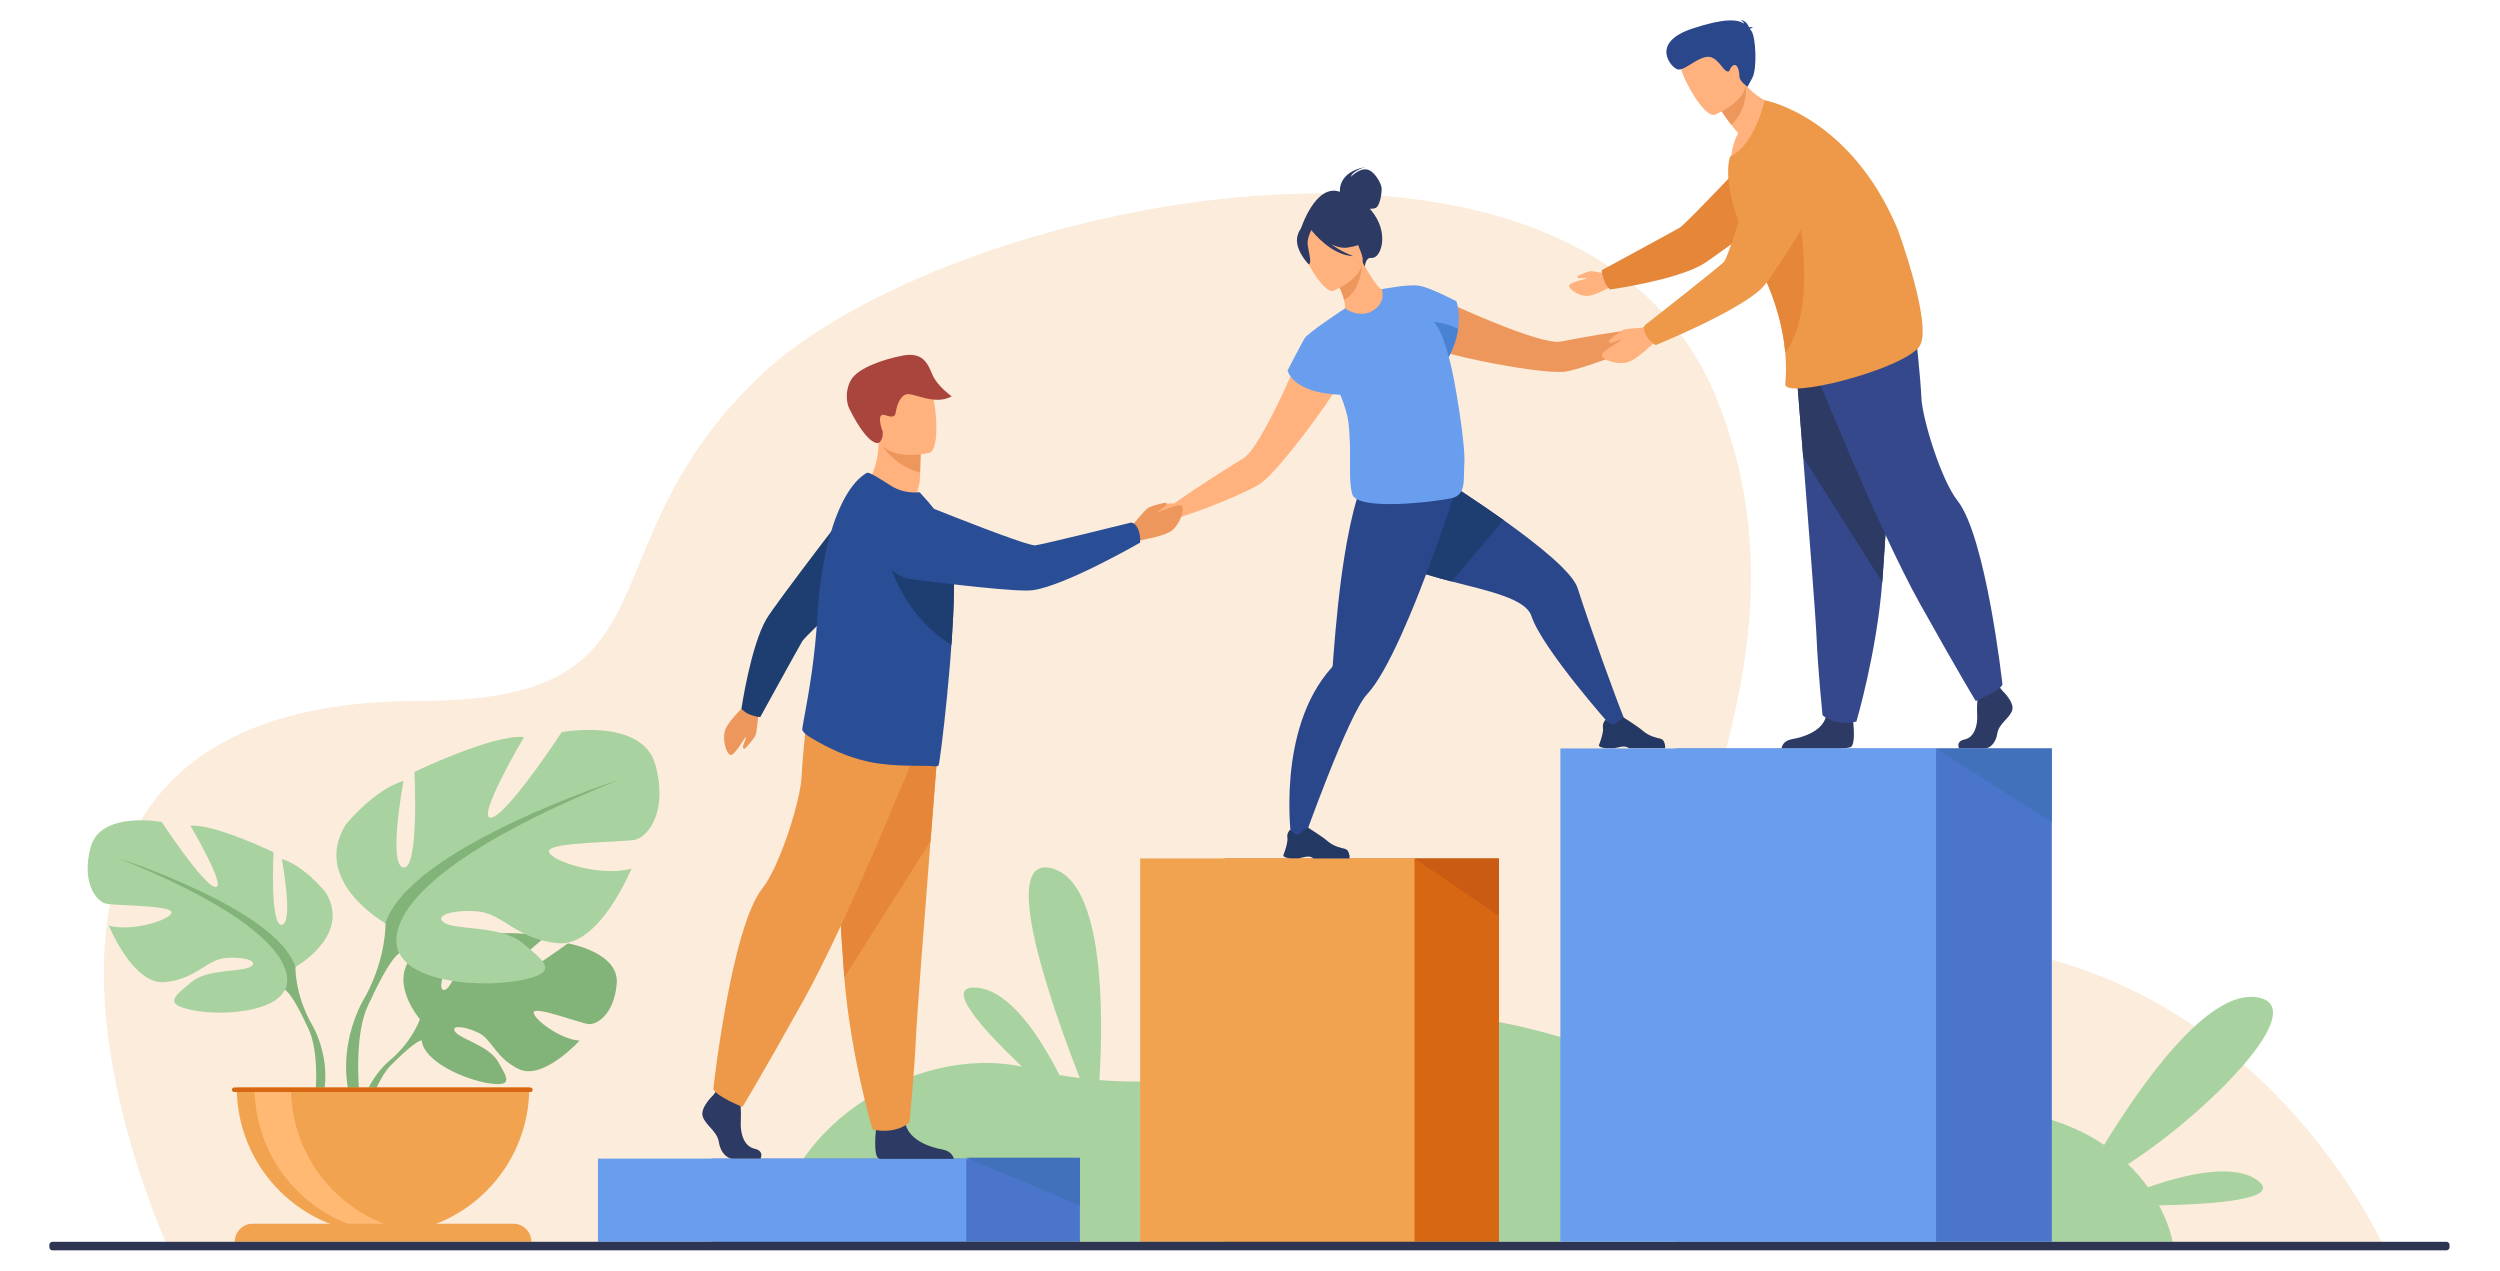 <svg version="1.2" xmlns="http://www.w3.org/2000/svg" viewBox="0 0 2741 1394" width="2741" height="1394">
	<title>5236-ai</title>
	<style>
		.s0 { fill: #fbecdb } 
		.s1 { fill: #a8d29f } 
		.s2 { fill: #4a75cb } 
		.s3 { fill: #699dee } 
		.s4 { fill: #d86713 } 
		.s5 { fill: #f1a34f } 
		.s6 { fill: #c95c12 } 
		.s7 { fill: #82b378 } 
		.s8 { fill: #ffb973 } 
		.s9 { fill: #ed975d } 
		.s10 { fill: #2b478b } 
		.s11 { fill: #233862 } 
		.s12 { fill: #1e3d70 } 
		.s13 { fill: #ffb27d } 
		.s14 { fill: #2c3a64 } 
		.s15 { fill: #4a82d3 } 
		.s16 { fill: #a9453d } 
		.s17 { fill: #ee9849 } 
		.s18 { fill: #e58638 } 
		.s19 { fill: #2a4e96 } 
		.s20 { fill: #35488b } 
		.s21 { fill: #2e3552 } 
		.s22 { fill: #4271bc } 
	</style>
	<g id="&lt;Layer&gt;">
		<g id="&lt;Group&gt;">
			<g id="&lt;Group&gt;">
				<path id="&lt;Path&gt;" class="s0" d="m185.6 1370.5c0 0-282.7-602 274.4-602 294.4 0 173.1-165.2 373.3-356.3 200.1-191.2 900-343.9 1049 25.2 149 369.1-219.2 649.4 136.6 601.3 427.5-57.8 596.4 331.8 596.4 331.8z"/>
				<path id="&lt;Path&gt;" class="s1" d="m2475.1 1294.1c-26.4-19.3-80.3-6.3-120.1 7.6-5.9-8.3-13.1-16.9-21.9-25.3 85.7-55.2 204.1-173 141.4-183-54.6-8.6-128.2 97.4-167.5 161.9-40.8-27.5-103.4-47.7-199-40.7-248 18.2-441.8-141.8-584.6-88.4-113.5 42.4-217.6 66.2-318 58 4.4-73.3 5.3-217.2-52.3-232.2-58.4-15.1-1.1 148.4 30.8 230q-11.2-1.4-22.4-3.4c-20.6-40.7-54.6-94-92-95.8-35.1-1.7 8.3 46.2 51 86.7-122.8-25.7-268.4 74-270.8 192h1532.3c0 0-2.7-17.2-14.8-39.9 59.3-1.2 136.5-6.6 107.9-27.5z"/>
				<g id="&lt;Group&gt;">
					<g id="&lt;Group&gt;">
						<path id="&lt;Path&gt;" class="s2" d="m780.1 1270.3v91.2h403.9v-91.2z"/>
						<path id="&lt;Path&gt;" class="s3" d="m655.6 1270.3v91.2h403.8v-91.2z"/>
					</g>
				</g>
				<g id="&lt;Group&gt;">
					<g id="&lt;Group&gt;">
						<g id="&lt;Group&gt;">
							<path id="&lt;Path&gt;" class="s4" d="m1342.8 1361.5h300.7v-420.3h-300.7z"/>
							<path id="&lt;Path&gt;" class="s5" d="m1250.1 1361.5h300.7v-420.3h-300.7z"/>
						</g>
					</g>
					<path id="&lt;Path&gt;" class="s6" d="m1550.8 941.2l92.7 63.1v-63.1z"/>
				</g>
				<g id="&lt;Group&gt;">
					<path id="&lt;Path&gt;" class="s7" d="m622.6 1034.3c0 0-56.3 41.8-67.2 39.3-11-2.6 41.1-45.2 41.1-45.2-19.6-9.4-80.5-3.5-80.5-3.5 0 0-20.3 65.4-30.3 60.3-10-5.2 20.9-57 20.9-57-21.8-1.4-48.6 14.8-48.6 14.8-36.6 29 2.4 74.5 2.4 74.5 0 0-7.5 22.5-30.6 43.1 0 0-33.1 24.4-35.4 68.1l6 0.5c0 0 9.5-40.7 26.8-59.9 0.7-0.7 1.7-1.7 2.9-2.9 2.8-2.6 4.7-4.6 6.1-6 8.6-8.3 20.5-18.8 26.2-19.9 0 0-0.3-1-0.3-2.8q0.1 1.3 0.3 2.8c1.9 23.1 46.6 43.2 74.1 47.3 27.5 4.1 19-7.1 9.5-23.9-9.5-16.7-39.4-24.2-46.3-31.9-6.8-7.8 7.3-7.8 23.9-0.2 16.5 7.5 18.8 27.7 45.4 40.4 26.5 12.7 66.5-31.3 66.5-31.3-21.2-1.1-51.4-24.1-50.3-31.1 1.1-7.1 51.3 12.1 59.9 13 8.6 1 28.1-9.7 31.1-44.3 3-34.6-53.6-44.2-53.6-44.2z"/>
					<g id="&lt;Group&gt;">
						<path id="&lt;Path&gt;" class="s1" d="m323.9 1060.2c0 0 62.1-34.7 33.1-82 0 0-23.2-28.9-48-36.4 0 0 13.2 70.4 0 72.1-13.3 1.6-9.1-79.5-9.1-79.5 0 0-65.4-31.5-91.1-29 0 0 40.6 68.7 27.3 67.1-13.2-1.7-58.8-71.3-58.8-71.3 0 0-67.1-12.4-77.8 27.4-10.8 39.7 6.6 59.6 16.5 62.1 10 2.5 73.7 1.6 72.1 9.9-1.7 8.3-44.7 21.5-68.8 14.1 0 0 26.5 65.4 61.3 62.1 34.8-3.3 45.6-24.8 67.1-26.5 21.5-1.7 37.3 4.1 26.5 9.9-10.8 5.8-47.2 1.9-64.6 16.7-17.4 14.8-31.5 23.9 0.8 30.5 32.3 6.7 90.3 2.5 101.9-22.3 11.6-24.9 11.6-24.9 11.6-24.9z"/>
						<path id="&lt;Path&gt;" class="s7" d="m340.5 1120.7c-17.4-32.3-16.6-60.5-16.6-60.5-19.9-62.9-193.8-119.2-193.8-119.2 221.1 89.4 182.2 144.1 182.2 144.1 6 3.5 14.9 20 21.1 32.8 0.9 2.1 2.3 5.1 4.4 9.2 0.8 1.8 1.5 3.3 1.9 4.4 11.4 28.5 5.4 77.6 5.4 77.6l6.9 1.9c15.3-49.6-11.5-90.3-11.5-90.3z"/>
					</g>
					<g id="&lt;Group&gt;">
						<path id="&lt;Path&gt;" class="s1" d="m422.7 1012.3c0 0-81.9-45.9-43.7-108.1 0 0 30.6-38.2 63.4-48 0 0-17.5 92.7 0 94.9 17.4 2.2 12-104.8 12-104.8 0 0 86.2-41.5 120.1-38.2 0 0-53.5 90.6-36.1 88.4 17.5-2.1 77.5-93.8 77.5-93.8 0 0 88.5-16.4 102.7 36 14.2 52.4-8.8 78.6-21.9 81.9-13.1 3.2-97.1 2.1-94.9 13.1 2.1 10.9 58.9 28.3 90.6 18.5 0 0-35 86.3-80.8 81.9-45.9-4.4-60.1-32.8-88.5-34.9-28.3-2.2-49.1 5.4-34.9 13.1 14.2 7.6 62.2 2.5 85.2 22 22.9 19.5 41.5 31.5-1.1 40.2-42.6 8.7-119 3.3-134.3-29.5-15.3-32.7-15.3-32.7-15.3-32.7z"/>
						<path id="&lt;Path&gt;" class="s7" d="m678.2 855.1c0 0-229.3 74.2-255.5 157.2 0 0 1.1 37.1-21.8 79.7 0 0-35.4 53.6-15.2 119l9.1-2.4c0 0-8-64.9 7-102.4 0.6-1.4 1.5-3.4 2.6-5.8q0 0 0 0c2.8-5.4 4.6-9.3 5.8-12.2 8.2-16.8 19.9-38.6 27.8-43.2 0 0-51.3-72 240.2-189.9z"/>
					</g>
					<path id="&lt;Path&gt;" class="s5" d="m420 1352.7c88.5 0 160.3-71.8 160.3-160.4h-320.7c0 88.6 71.8 160.4 160.4 160.4z"/>
					<path id="&lt;Path&gt;" class="s8" d="m459.4 1351.5q-9.8 1.2-19.9 1.2c-88.6 0-160.4-71.8-160.4-160.4h39.9c0 81.9 61.2 149.4 140.4 159.2z"/>
					<path id="&lt;Path&gt;" class="s5" d="m562.8 1341.7h-285.7c-10.9 0-19.7 8.9-19.7 19.8h325.2c0-10.9-8.9-19.8-19.8-19.8z"/>
					<path id="&lt;Path&gt;" class="s4" d="m581.5 1192.3h-324.7c-1.4 0-2.5 1.1-2.5 2.5 0 1.4 1.1 2.5 2.5 2.5h324.7c1.4 0 2.5-1.1 2.5-2.5 0-1.4-1.1-2.5-2.5-2.5z"/>
				</g>
				<g id="&lt;Group&gt;">
					<path id="&lt;Path&gt;" class="s9" d="m1819.1 347.8c-4.6-0.7-18.6 12.2-18.6 12.2-29.9 3.5-73.7 11.4-89.4 14.5-11.2 2.1-41.2-8.1-70.5-19.9-34.9-14-68.8-30.1-68.8-30.1-19.3-1-41.3 34.3-2 56.8 5.9 3.4 28.5 9.2 54.4 14.6q0 0 0 0c35.7 7.3 78 13.7 92.3 11.5 16.7-2.6 64-19.9 92.1-33.1q0 0 0.1-0.1 0.1-0.1 0.3-0.1c1.7-0.8 8.6-3.9 13.2-3.6 5.2 0.3 17-9.3 17.3-11.9 0.4-2.6-15.7-10.1-20.4-10.8z"/>
					<path id="&lt;Path&gt;" class="s10" d="m1782.6 792.5l-16.5 3.3c0 0-75.3-84.7-87-120.3-6.2-19-46-27.3-87.6-38-36.1-9.4-73.7-20.7-91.6-42.7-38.6-47.2 24.2-105.3 24.2-105.3 0 0 66.7 39.7 124.3 80.6 40.2 28.7 76 57.9 81.3 74.7 13.1 41 40.9 118.7 52.9 147.7z"/>
					<path id="&lt;Path&gt;" class="s11" d="m1760.6 820.4h9.2c3.1-0.5 5.4-1.4 8.6-1.8 4.8-0.6 7.1 1.3 7.5 1.8q0.1 0.1 0.1 0.1h39.3c1-1.4 0.1-4.7-0.8-7.1-0.7-1.6-2-2.9-3.7-3.4-4.2-1.2-12.4-2.3-20-9.1-4.2-3.8-20.4-14.1-20.4-14.1h-0.1c-0.4 0-2.1 0.5-9.5 6.8-3.8 3.2-10.3-4.6-10.3-4.6 0 0-1.2 1-2.1 2.9-0.7 1.5-1.3 3.6-0.9 6.1 0.6 3.5-1.3 10.1-2.8 14.6-0.9 2.7-1.7 4.6-1.7 4.6 0 0-0.4 2.2 7.6 3.2z"/>
					<path id="&lt;Path&gt;" class="s12" d="m1648.4 570.1l-56.9 67.4c-36.1-9.4-73.7-20.7-91.6-42.7-38.6-47.2 24.2-105.3 24.2-105.3 0 0 66.7 39.7 124.3 80.6z"/>
					<path id="&lt;Path&gt;" class="s10" d="m1596.7 535c0 0-4.6 14.4-12 36.1-9.4 27.5-23.5 66.6-38.7 102.9-3.4 8-6.8 15.8-10.2 23.4-12.7 27.9-25.6 51.8-37.1 64-20.5 21.8-70.3 162.4-70.3 162.4l-12.5-3.4c0 0-17.3-120.1 44.1-188.4 0.6-0.7 1.2-1.5 1.2-2.5q0 0 0 0c0.8-10.1 3.8-55.4 10.1-101.3 1.6-11.3 3.4-22.5 5.3-33.4q0.2-1 0.4-2c9.4-50 18.3-72.3 29.8-83.4l84.9 24.1z"/>
					<path id="&lt;Path&gt;" class="s11" d="m1414.5 941.1h9.3c3.1-0.5 5.4-1.4 8.6-1.8 4.8-0.7 7 1.3 7.5 1.8q0.1 0.1 0.1 0.1h39.3c1-1.4 0.1-4.7-0.9-7.1-0.6-1.7-2-2.9-3.7-3.4-4.1-1.2-12.4-2.3-19.9-9.1-4.2-3.8-20.5-14.1-20.5-14.1-0.4 0-2.1 0.5-9.5 6.8-3.8 3.2-10.3-4.6-10.3-4.6 0 0-1.2 1-2.1 2.9-0.8 1.5-1.3 3.5-0.9 6 0.6 3.6-1.3 10.2-2.8 14.6-0.9 2.7-1.7 4.7-1.7 4.7 0 0-0.4 2.2 7.5 3.2z"/>
					<path id="&lt;Path&gt;" class="s13" d="m1432.7 371.7c0 0-14.2 34.7-30.5 68.6-13.8 28.4-29.1 56.1-38.8 62.1-13.7 8.3-51.4 31.9-75.8 49.5 0 0-19.1-0.2-22 3.5-3 3.6-9.8 20.1-7.9 21.7 2 1.7 17.2 0.9 20.9-2.9 3.2-3.3 10.4-5.6 12.1-6.2q0.2 0 0.4-0.1 0 0 0 0c29.8-9.1 76.3-28.2 90.5-37.5 12.1-8 39-41.2 60.5-70.7q0 0 0 0c15.6-21.4 28.3-40.9 30.4-47.4 13.9-43-26.1-54.3-39.8-40.6z"/>
					<path id="&lt;Path&gt;" class="s14" d="m1507 235.5q-2.5-3.7-5.1-6.6c2.1 0.1 4.4-0.1 6.3-0.9 5-2.1 7.2-17.9 6.5-22.6-0.8-4.7-7.7-18.3-16.2-19.6-8.6-1.4-17.4 8.1-17.4 8.1 1.6-6.8 16-10.8 16-10.8-29.7 5.5-28.2 25.4-28 27.2-27.2-9.7-43.2 41.6-43.2 41.6l70.5 41.5c0 0 0.2-11.3 7-10.6 10.5 1.2 19.2-24.6 3.6-47.3z"/>
					<path id="&lt;Path&gt;" class="s13" d="m1511.5 343.1c-16.2 7.6-37.7-3.3-37.6-3.5 1.4-1.4 0.9-5.5-0.3-10.9-1.3-5.7-4.3-13.5-9.9-22.7-1.1-2-2.3-3.9-3.7-6l1.9-0.7 31.4-12.6c0 0 5.1 9.1 10.4 17.4 4.6 7 9.3 13.2 11.4 13 0.1-0.1 20.9 14.2-3.6 26z"/>
					<path id="&lt;Path&gt;" class="s9" d="m1493.3 289.8c-0.8 11.2-4.6 31.5-19.7 38.9-1.3-5.7-4.3-13.5-9.9-22.7z"/>
					<path id="&lt;Path&gt;" class="s13" d="m1461.9 318.8c0 0 40.9-16.2 30.5-41.5-10.4-25.4-12.2-44.5-38.8-35.3-26.6 9.2-27.6 21-26.2 30.3 1.4 9.3 23.6 50 34.5 46.5z"/>
					<path id="&lt;Path&gt;" class="s14" d="m1477.2 271.5c18.9-2.7 24.4-10.3 24.4-10.3 0 0-17.4-5-27.6-22.1 0 0-21.3-7.1-37 4.9-1 1.2-1.7 2.7-2 4.4-3.6-1.2-9.1-0.9-12.2 9.3-4.7 15.3 12 32.1 12 32.1 4.1-1.2-0.5-14.8-1.1-22.1-0.5-5.4 2.4-12.2 4-15.5 2 2.6 21.9 27.7 46.3 28.7 0 0-12.9-4.5-24.6-13.2 5.8 2.8 12 4.6 17.8 3.8z"/>
					<path id="&lt;Path&gt;" class="s3" d="m1589.5 395.3q-0.6-1.8-1.2-3.8c6.1-11.6 9.1-22.1 10.4-30.9 2.7-18.8-2-30.3-2-30.3 0 0-28.4-15.1-40.9-17q-0.1 0-0.2-0.1-0.2 0-0.5 0c-12.6-1.7-40.1 3.9-40.1 3.9 0 0 5.3 14-9.6 23.4-14.9 9.4-30.8-2.4-30.8-2.4q-0.8 0.5-1.5 1.1 0 0 0 0c0 0-39.3 25.8-42.8 31.8-3.5 5.9-18.6 35.2-18.6 35.2 0 0 4.8 24.6 57.8 26.6 4.3 10.6 7.7 20.9 8.8 29.5 4.2 33.4-0.7 59.7 4.2 79.2 4.9 19.5 93.3 8.4 109.4 4.6 16-3.7 12.4-20.8 13.6-37.4 1.6-20.9-10.8-95-16-113.4z"/>
					<path id="&lt;Path&gt;" class="s15" d="m1598.7 360.6c-1.3 8.9-4.3 19.4-10.4 31.1-1.4-6.2-7.1-28.6-16.2-38.8 0 0 15.4 1.4 26.6 7.7z"/>
				</g>
				<g id="&lt;Group&gt;">
					<path id="&lt;Path&gt;" class="s9" d="m1238.5 579.4c0 0 16.5-20 20-22.4 3.6-2.3 19.2-6.5 20.1-5.6 0.8 0.8 0.9 2-1 3.7-2 1.7-9.3 6-8.3 6.5 1.1 0.5 23.3-10.6 26.5-6.8 3.2 3.7-1.8 19-10.4 26.4-8.6 7.3-34.1 10.5-35.7 11.5-13.6 8.7-11.2-13.3-11.2-13.3z"/>
					<path id="&lt;Path&gt;" class="s13" d="m948.4 533.3c0 0 23.7 28.1 53.8 16.3 0 0 6.5-15.7 6.6-27.2q0-2.2 0-4.2c0.2-13 0.6-20.3 0.6-20.3q0 0 0 0c-1.4-0.6-46.1-18.9-46-17.4 0.7 35.2-15 52.8-15 52.8z"/>
					<path id="&lt;Path&gt;" class="s9" d="m967.9 488.9c4.3 8 19.1 23.6 40.9 29.3 0.2-13 0.6-20.3 0.6-20.3q0 0 0 0c-1.2-0.3-42.8-11.4-41.5-9z"/>
					<path id="&lt;Path&gt;" class="s13" d="m1018.8 496.6c0 0-50.3 11.8-57.2-19.6-6.8-31.5-18-51.1 13.9-60 31.8-8.9 40.7 1.8 45.5 11.7 4.8 9.9 10.7 64-2.2 67.9z"/>
					<path id="&lt;Path&gt;" class="s16" d="m963.4 485.5c-0.7 0.5-11.5 3.8-32-37-3.3-6.4-5.4-20.3 2.1-32.6 7.5-12.2 34-21.8 56.1-26 22.1-4.2 27.4 8.2 32.6 20.7 5.5 13.1 21.3 23.9 21.3 23.9-19.1 10.7-42-4.6-50-2.1-7.9 2.5-10.7 15.1-11.3 19.1-0.6 4-1.6 7.3-11.5 3.7-10-3.5-4.6 14.2-3 17.6 0 0 1.4 9-4.3 12.7z"/>
					<g id="&lt;Group&gt;">
						<path id="&lt;Path&gt;" class="s14" d="m833.8 1270.3h-30.4c-6.4 0-13.5-6.5-15.3-18.3-1.8-11.9-14.9-18.4-17.7-28.1-2.9-9.7 11.7-23.3 11.7-23.3l2.4-3.2 2.6-3.3 24.1 5.7c0 0 0.6 5.9 0.9 13.3 0.3 5.3 0.4 11.5 0.1 16.9-0.7 13 3.6 26.9 15 29.4 11.3 2.6 6.6 10.9 6.6 10.9z"/>
						<path id="&lt;Path&gt;" class="s14" d="m1045.8 1270.6h-80.7q-1.2-0.2-1.7-0.5c-5.4-2.8-3.7-24-3.1-30.6 0.1-1.2 0.2-1.9 0.2-1.9 0 0 28.4-23.4 32.3-5.5q0.2 0.8 0.4 1.7c5 16.7 27 24.3 39.7 26.4 9.7 1.7 12.2 7.5 12.9 10.4z"/>
						<path id="&lt;Path&gt;" class="s17" d="m1029.5 803.9c0 0-4.3 53.7-9.3 118.4-6.9 87.8-15.2 195.7-16 216.1-1.5 35.5-7.1 92.2-7.1 92.2 0 0-13.5 13.5-40.5 7.8 0 0-24-81-30.9-166.7q-0.1-2.1-0.3-4.3c-6.4-87.2-16.3-271-16.3-271z"/>
						<path id="&lt;Path&gt;" class="s18" d="m1029.5 803.9c0 0-4.3 53.7-9.3 118.4l-94.5 149.4q-0.1-2.1-0.3-4.3c-6.4-87.2-16.3-271-16.3-271z"/>
						<path id="&lt;Path&gt;" class="s17" d="m1009.8 810.2c0 0-77.7 194.8-128.7 286.3-51.1 91.6-67.1 117.1-67.1 117.1 0 0-29.3-11.7-31.9-19.7 0 0 19.5-176.7 53.7-219.8 19.4-24.3 42.1-97.3 43.1-122.9 1.1-25.5 7-76.1 7-76.1z"/>
					</g>
					<g id="&lt;Group&gt;">
						<path id="&lt;Path&gt;" class="s9" d="m832 777.8c0 0-2.1 24.3-3.5 28.1-1.5 3.7-11.3 15.3-12.5 15.1-1.1-0.2-1.8-1.1-1.2-3.4 0.6-2.4 4-9.7 2.9-9.5-1.1 0.2-12.3 20.7-16.8 19.6-4.5-1.2-8.9-15.8-6.2-26.1 2.7-10.3 20.7-26.4 21.4-28.1 5.9-14.1 15.9 4.3 15.9 4.3z"/>
						<path id="&lt;Path&gt;" class="s12" d="m823.6 784c8.6 2.7 10 2.1 10 2.1 0 0 41.9-76.2 46.1-83.2 4.2-6.9 88.9-85.4 88.9-85.4l-21.8-81.1c0 0-96.2 124.6-106.6 142.5-17.2 29.6-27.3 98.2-27.3 98.2 0 0 4 4.7 10.7 6.9z"/>
					</g>
					<path id="&lt;Path&gt;" class="s19" d="m1045.9 649.3c-0.3 16.7-1.2 35.4-2.5 54.4q-0.2 1.7-0.3 3.4c-0.8 11.8-1.7 23.6-2.8 35.1q-0.6 6.9-1.3 13.7l-0.1 0.6c0 1.6-0.2 3.5-0.4 5.1-4.2 43.1-8.7 77.2-9.5 77.7-1 0.7-2.1 1-3.3 0.9-11.3-1.4-45.1 1.1-72.7-4.9-23.3-4.9-43.4-14.2-64.6-26.8-2.9-1.7-9.3-6.1-8.8-9.4 0.5-3.6 1.5-8.9 2.7-15.5 4.2-22.9 11.4-62.4 13.9-108.5q0.7-13 2.1-25.5c2.3-21.7 6.1-42.4 11.2-60.8 9.5-34.1 23.4-60.2 40.9-70.4 2.3-1.3 14.5 6.5 25.8 13.8 10.4 6.6 21.4 8.5 32.1 7.5l9.3 10.4c11.4 13.2 23.5 30.8 26.8 55.8q0.4 2.8 0.6 5.9c1 10.2 1.2 23.1 0.9 37.5z"/>
					<path id="&lt;Path&gt;" class="s12" d="m1045.9 649.3c-0.3 16.7-1.2 35.4-2.5 54.4q-0.2 1.7-0.3 3.4c-64.6-40.4-74.5-114.4-74.5-114.4 31.7 1.4 57 8.7 76.4 19.1 1 10.2 1.2 23.1 0.9 37.5z"/>
					<g id="&lt;Group&gt;">
						<path id="&lt;Path&gt;" class="s19" d="m1248.3 581.4c-3.3-9-8.5-8.4-8.5-8.4 0 0-96 23.9-104.7 24.9-8.6 1-103.4-37-103.4-37 0 0-37.3-16.8-54.8-1.5-15.2 13.3-15.9 30.2-12.3 44.3 4.2 16.8 18.5 29.3 35.7 31.5 38.7 4.9 115.9 14.2 132 11.9 36-5 117.6-52.1 117.6-52.1 0 0 1-6.5-1.6-13.6z"/>
					</g>
				</g>
				<g id="man 2 ">
					<g id="&lt;Group&gt;">
						<path id="&lt;Path&gt;" class="s14" d="m2195.5 757.4c0 0 13.3 12.4 10.7 21.2-2.6 8.8-14.6 14.6-16.3 25.4-1.6 10.7-8.1 16.6-14 16.6-5.8 0-27.9 0-27.9 0 0 0-4.3-7.6 6.1-9.9 10.4-2.2 14.3-14.9 13.7-26.6-0.7-11.7 1-27.3 1-27.3l22.1-5.2z"/>
						<path id="&lt;Path&gt;" class="s14" d="m2029.1 819.1c-1.3 0.7-6.1 1.2-12.6 1.5h-63.2c0.2-1.9 1.7-8.6 12-10.3 11.7-1.9 31.9-8.6 36.4-23.6q0.3-0.7 0.4-1.4c3.6-16 29.6 4.8 29.6 4.8 0 0 0.1 0.7 0.2 1.8 0.6 5.8 2.2 24.7-2.8 27.2z"/>
						<path id="&lt;Path&gt;" class="s20" d="m1968.4 392.5c0 0 4 49.4 8.6 108.7 6.4 80.6 14 179.5 14.7 198.3 1.3 32.5 6.5 84.6 6.5 84.6 0 0 12.4 12.4 37.1 7.1 0 0 22.1-74.3 28.4-152.9q0.1-2 0.3-3.9c5.8-80.1 14.9-248.7 14.9-248.7z"/>
						<path id="&lt;Path&gt;" class="s14" d="m1968.4 392.5c0 0 4 49.4 8.6 108.7l86.7 137.1q0.1-2 0.3-3.9c5.8-80.1 14.9-248.7 14.9-248.7z"/>
						<path id="&lt;Path&gt;" class="s20" d="m1986.5 398.4c0 0 71.3 178.7 118.1 262.7 46.9 83.9 61.6 107.4 61.6 107.4 0 0 26.8-10.8 29.3-18.1 0 0-18-162.1-49.4-201.6-17.7-22.4-38.5-89.4-39.5-112.8-1-23.4-6.3-69.8-6.3-69.8z"/>
					</g>
					<g id="&lt;Group&gt;">
						<path id="&lt;Path&gt;" class="s13" d="m1766.6 301.5c0 0-19.3-4.4-22.5-4.2-3.3 0.2-14.7 5-14.8 5.9-0.2 0.9 0.4 1.7 2.3 1.8 2 0.1 8.5-0.7 8.1 0.1-0.5 0.8-19.1 4.4-19.3 8.2-0.2 3.7 10 10.7 18.6 11.2 8.7 0.5 25.6-9.6 27.1-9.7 12.3-1.1 0.5-13.3 0.5-13.3z"/>
						<path id="&lt;Path&gt;" class="s18" d="m1758.4 306.4c-2.8-8.8-2.2-10.2-2.2-10.2 0 0 78.4-42.4 85.6-46.7 7.2-4.3 88.2-90.5 88.2-90.5l82.9 22.8c0 0-128.4 97.8-146.8 108.4-30.4 17.4-100.8 27.2-100.8 27.2 0 0-4.8-4.1-6.9-11z"/>
					</g>
					<path id="&lt;Path&gt;" class="s13" d="m1955.1 117.1c0 0-29.1 51.2-57.5 57.8 0 0 1.2-17.1 8.1-28.9q-4.3-5-7.5-9.2c-7.1-9.1-10.5-14.8-10.5-14.8l9.6-25.9 6.6-17.6c3.1 5.7 6.6 10.6 10.2 14.8 18.6 21.4 41 23.8 41 23.8z"/>
					<path id="&lt;Path&gt;" class="s9" d="m1914.1 93.3c0 0 3.4 25.6-15.9 43.5-7.1-9.1-10.5-14.8-10.5-14.8l9.6-25.9c10.3-3.1 16.8-2.8 16.8-2.8z"/>
					<path id="&lt;Path&gt;" class="s13" d="m1880 125.8c0 0 43.4-16.9 32.5-43.8-11-26.9-12.8-47.2-41-37.5-28.2 9.6-29.4 22.1-27.9 32 1.5 9.8 24.8 53 36.4 49.3z"/>
					<path id="&lt;Path&gt;" class="s17" d="m2104.5 379.7c-17.6 25.2-148.6 58.9-147.1 41.4 0.6-6.7 1.4-18.4 0-34.4q-0.5-5.6-1.4-11.9c-3.3-22.9-11.2-52.4-28.9-86.5q-1.9-3.8-4.1-7.7c-7.2-13.2-13.4-27.2-18.2-40.9-9-26.2-12.7-51.3-8.1-67.7q0-0.1 0.1-0.3c27.3-12.6 38-61.8 38-61.8 0 0 93.4 16.8 145.8 141.4 0 0 39.1 106.4 23.9 128.4z"/>
					<path id="&lt;Path&gt;" class="s18" d="m1957.4 386.7q-0.5-5.6-1.4-11.9c-3.3-22.9-11.2-52.4-28.9-86.5 3.1-18.4 7.2-33.6 11.8-40.5 18.7-27.9 29.5-32.3 29.5-32.3 0 0 28 117.9-11 171.2z"/>
					<g id="&lt;Group&gt;">
						<path id="&lt;Path&gt;" class="s13" d="m1810.1 358.7c0 0-25.9 1.3-29.9 2.8-4 1.4-16.6 11.4-16.4 12.7 0.1 1.2 1 1.9 3.6 1.4 2.5-0.6 10.3-3.9 10.1-2.8-0.3 1.2-22.4 12.4-21.3 17.2 1.1 4.8 16.4 9.9 27.4 7.4 11-2.5 28.8-21.2 30.5-21.8 15.1-5.8-4-16.9-4-16.9z"/>
						<path id="&lt;Path&gt;" class="s17" d="m1805.2 368.5c-5.2-8.4-1.4-12.2-1.4-12.2 0 0 79.8-62.6 86.1-68.9 6.3-6.3 35.3-106.9 35.3-106.9 0 0 9.9-40.7 33.3-45.2 20.3-3.9 34.4 6.1 43.5 17.9 11 14.1 12.1 33.4 3 48.7-20.4 34.4-61.6 102.6-73.6 114.3-26.7 25.9-116.2 62.2-116.2 62.2 0 0-5.9-3.4-10-9.9z"/>
					</g>
					<path id="&lt;Path&gt;" class="s10" d="m1918.7 32c0.3-0.6 1.2-1.2 3.4-1.9 0 0-2.1-0.7-4.4-0.1-1.2-3-4.2-8.1-9.8-8.1 0 0 3.2 0.8 4.4 4-7.6-4.8-21.7-6.2-57 5.5-46.5 15.5-23.3 42.5-16.2 44.6 7 2.2 20-11.7 31.7-13.6 11.6-1.9 17.9 14.4 22.4 15.7 4.4 1.4 1.9-2.3 6.5-6 4.7-3.7 7.4 5 7.3 11.1-0.1 6.1 9 11.9 9 11.9 0 0 0 0 5.3-9.8 5.3-9.7 3.9-45.2-1.2-51.6q-0.7-0.8-1.4-1.7z"/>
				</g>
				<path id="&lt;Path&gt;" class="s21" d="m2682.2 1370.9h-2624.6c-1.9 0-3.5-1.6-3.5-3.5v-2.5c0-1.9 1.6-3.4 3.5-3.4h2624.6c1.9 0 3.5 1.5 3.5 3.4v2.5c0 1.9-1.6 3.5-3.5 3.5z"/>
				<path id="&lt;Path&gt;" class="s22" d="m1184 1269.3v52.6l-124.6-52.6z"/>
				<path id="&lt;Path&gt;" class="s2" d="m1837.8 820.6v540.9h411.8v-540.9z"/>
				<path id="&lt;Path&gt;" class="s3" d="m1710.8 820.6v540.9h411.9v-540.9z"/>
				<path id="&lt;Path&gt;" class="s22" d="m2249.6 820.6v80.9l-126.9-80.9z"/>
			</g>
		</g>
	</g>
</svg>